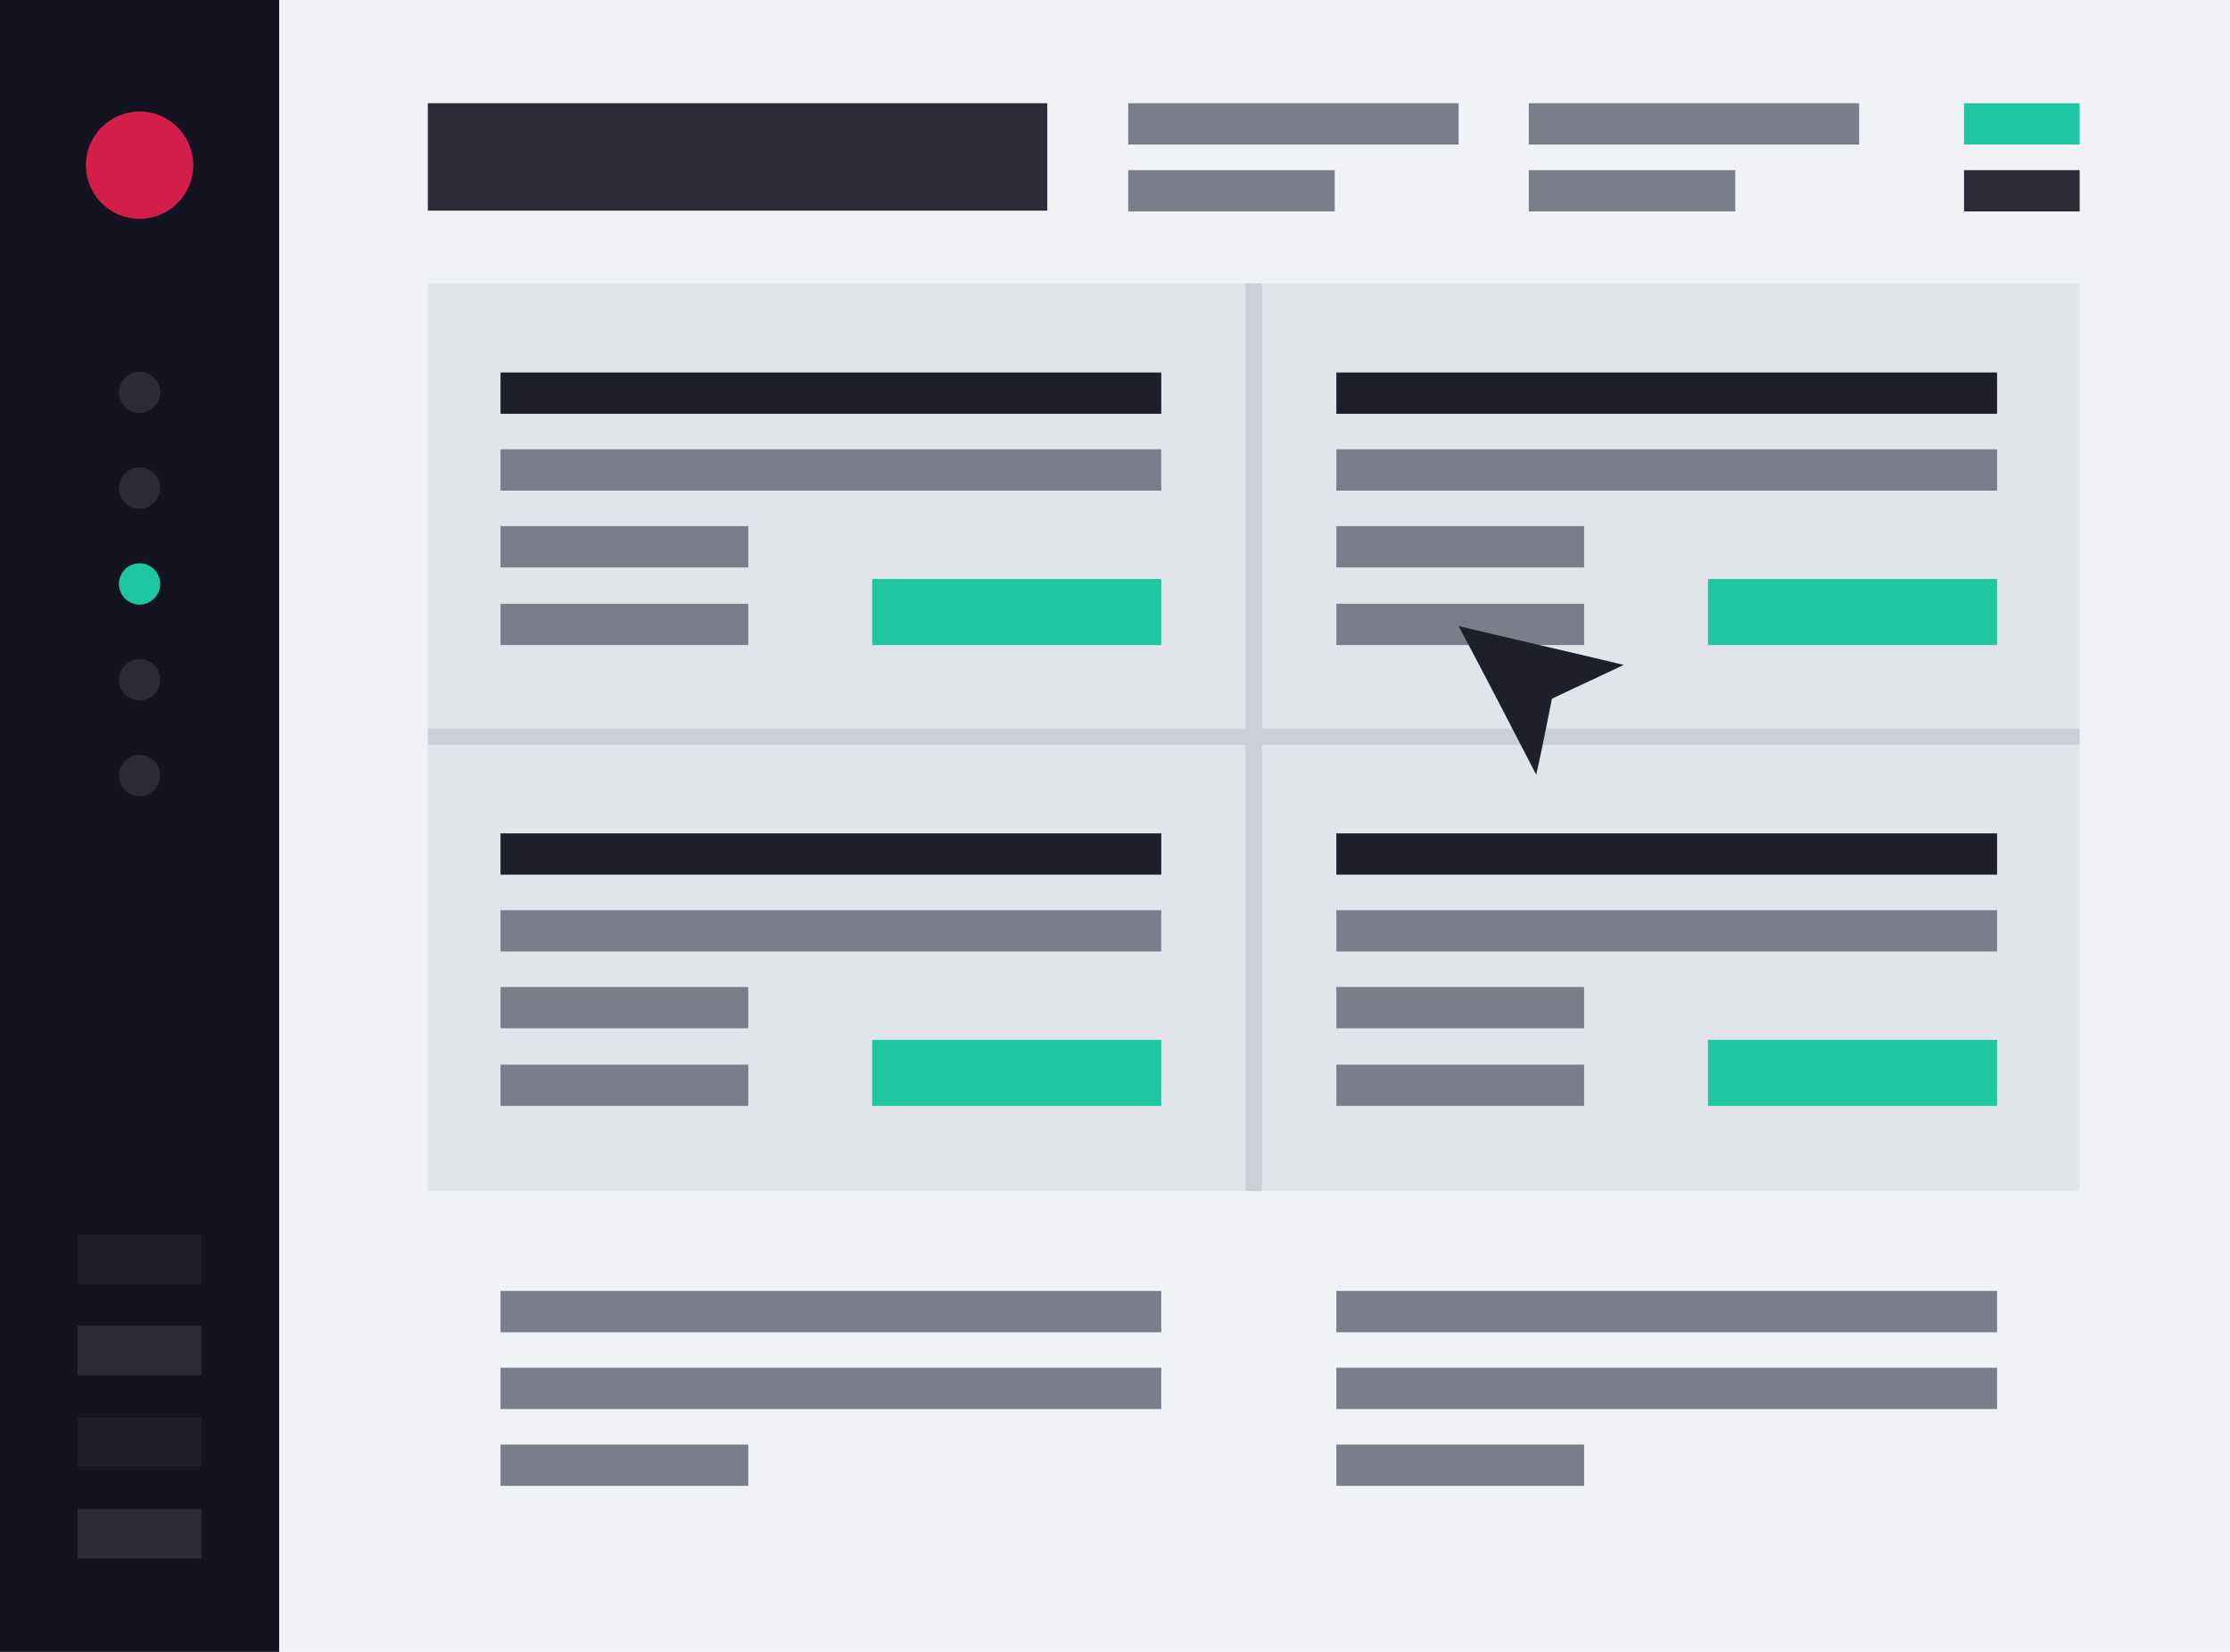 <?xml version="1.0" encoding="utf-8"?>
<!-- Generator: Adobe Illustrator 24.3.0, SVG Export Plug-In . SVG Version: 6.00 Build 0)  -->
<svg version="1.1" id="Layer_1" xmlns="http://www.w3.org/2000/svg" xmlns:xlink="http://www.w3.org/1999/xlink" x="0px" y="0px"
	 viewBox="0 0 270 200" style="enable-background:new 0 0 270 200;" xml:space="preserve">
<style type="text/css">
	.st0{fill:#F1F2F5;}
	.st1{fill:#131321;}
	.st2{fill:#1F1F2C;}
	.st3{fill:#2B2B38;}
	.st4{fill:#D31E49;}
	.st5{fill:#1EC7A1;}
	.st6{fill:#7C7D8C;}
	.st7{fill:#E1E4E9;}
	.st8{opacity:0.2;fill:#7C7D8C;enable-background:new    ;}
</style>
<rect class="st0" width="270" height="200"/>
<g>
	<rect class="st1" width="33.8" height="200"/>
</g>
<g>
	<rect x="9.4" y="149.5" class="st2" width="15" height="6"/>
	<g>
		<rect x="9.4" y="160.5" class="st3" width="15" height="6"/>
	</g>
	<rect x="9.4" y="171.6" class="st2" width="15" height="6"/>
	<g>
		<rect x="9.4" y="182.7" class="st3" width="15" height="6"/>
	</g>
</g>
<circle class="st4" cx="16.9" cy="20" r="6.5"/>
<g>
	<ellipse class="st3" cx="16.9" cy="47.5" rx="2.5" ry="2.5"/>
</g>
<ellipse class="st3" cx="16.9" cy="59.1" rx="2.5" ry="2.5"/>
<g>
	<ellipse class="st5" cx="16.9" cy="70.7" rx="2.5" ry="2.5"/>
</g>
<g>
	<ellipse class="st3" cx="16.9" cy="82.3" rx="2.5" ry="2.5"/>
</g>
<g>
	<ellipse class="st3" cx="16.9" cy="93.9" rx="2.5" ry="2.5"/>
</g>
<g>
	<rect x="51.8" y="12.5" class="st3" width="75" height="13"/>
</g>
<g>
	<rect x="136.6" y="12.5" class="st6" width="40" height="5"/>
</g>
<g>
	<rect x="136.6" y="20.6" class="st6" width="25" height="5"/>
</g>
<g>
	<rect x="185.1" y="12.5" class="st6" width="40" height="5"/>
</g>
<rect x="237.8" y="12.5" class="st5" width="14" height="5"/>
<g>
	<rect x="237.8" y="20.6" class="st3" width="14" height="5"/>
</g>
<g>
	<rect x="185.1" y="20.6" class="st6" width="25" height="5"/>
</g>
<g>
	<polygon class="st7" points="51.8,34.3 51.8,87.8 51.8,144.2 251.8,144.2 251.8,87.8 251.8,34.3 	"/>
</g>
<polygon class="st8" points="251.8,88.2 152.8,88.2 152.8,34.3 150.8,34.3 150.8,88.2 51.8,88.2 51.8,90.2 150.8,90.2 150.8,144.2 
	152.8,144.2 152.8,90.2 251.8,90.2 "/>
<rect x="206.8" y="70.1" class="st5" width="35" height="8"/>
<rect x="161.8" y="45.1" class="st2" width="80" height="5"/>
<rect x="161.8" y="54.4" class="st6" width="80" height="5"/>
<rect x="161.8" y="63.7" class="st6" width="30" height="5"/>
<rect x="161.8" y="73.1" class="st6" width="30" height="5"/>
<rect x="105.6" y="70.1" class="st5" width="35" height="8"/>
<rect x="60.6" y="45.1" class="st2" width="80" height="5"/>
<rect x="60.6" y="54.4" class="st6" width="80" height="5"/>
<rect x="60.6" y="63.7" class="st6" width="30" height="5"/>
<rect x="60.6" y="73.1" class="st6" width="30" height="5"/>
<g>
	<rect x="60.6" y="156.3" class="st6" width="80" height="5"/>
	<rect x="60.6" y="165.6" class="st6" width="80" height="5"/>
	<rect x="60.6" y="174.9" class="st6" width="30" height="5"/>
</g>
<g>
	<rect x="161.8" y="156.3" class="st6" width="80" height="5"/>
	<rect x="161.8" y="165.6" class="st6" width="80" height="5"/>
	<rect x="161.8" y="174.9" class="st6" width="30" height="5"/>
</g>
<rect x="206.8" y="125.9" class="st5" width="35" height="8"/>
<rect x="161.8" y="100.9" class="st2" width="80" height="5"/>
<rect x="161.8" y="110.2" class="st6" width="80" height="5"/>
<rect x="161.8" y="119.5" class="st6" width="30" height="5"/>
<rect x="161.8" y="128.9" class="st6" width="30" height="5"/>
<rect x="105.6" y="125.9" class="st5" width="35" height="8"/>
<rect x="60.6" y="100.9" class="st2" width="80" height="5"/>
<rect x="60.6" y="110.2" class="st6" width="80" height="5"/>
<rect x="60.6" y="119.5" class="st6" width="30" height="5"/>
<rect x="60.6" y="128.9" class="st6" width="30" height="5"/>
<path class="st2" d="M186,93.8c-3.1-6-6.2-12-9.4-18c6.7,1.6,13.3,3.1,20,4.7c-2.9,1.4-5.8,2.7-8.7,4.1
	C187.3,87.6,186.7,90.7,186,93.8z"/>
</svg>
